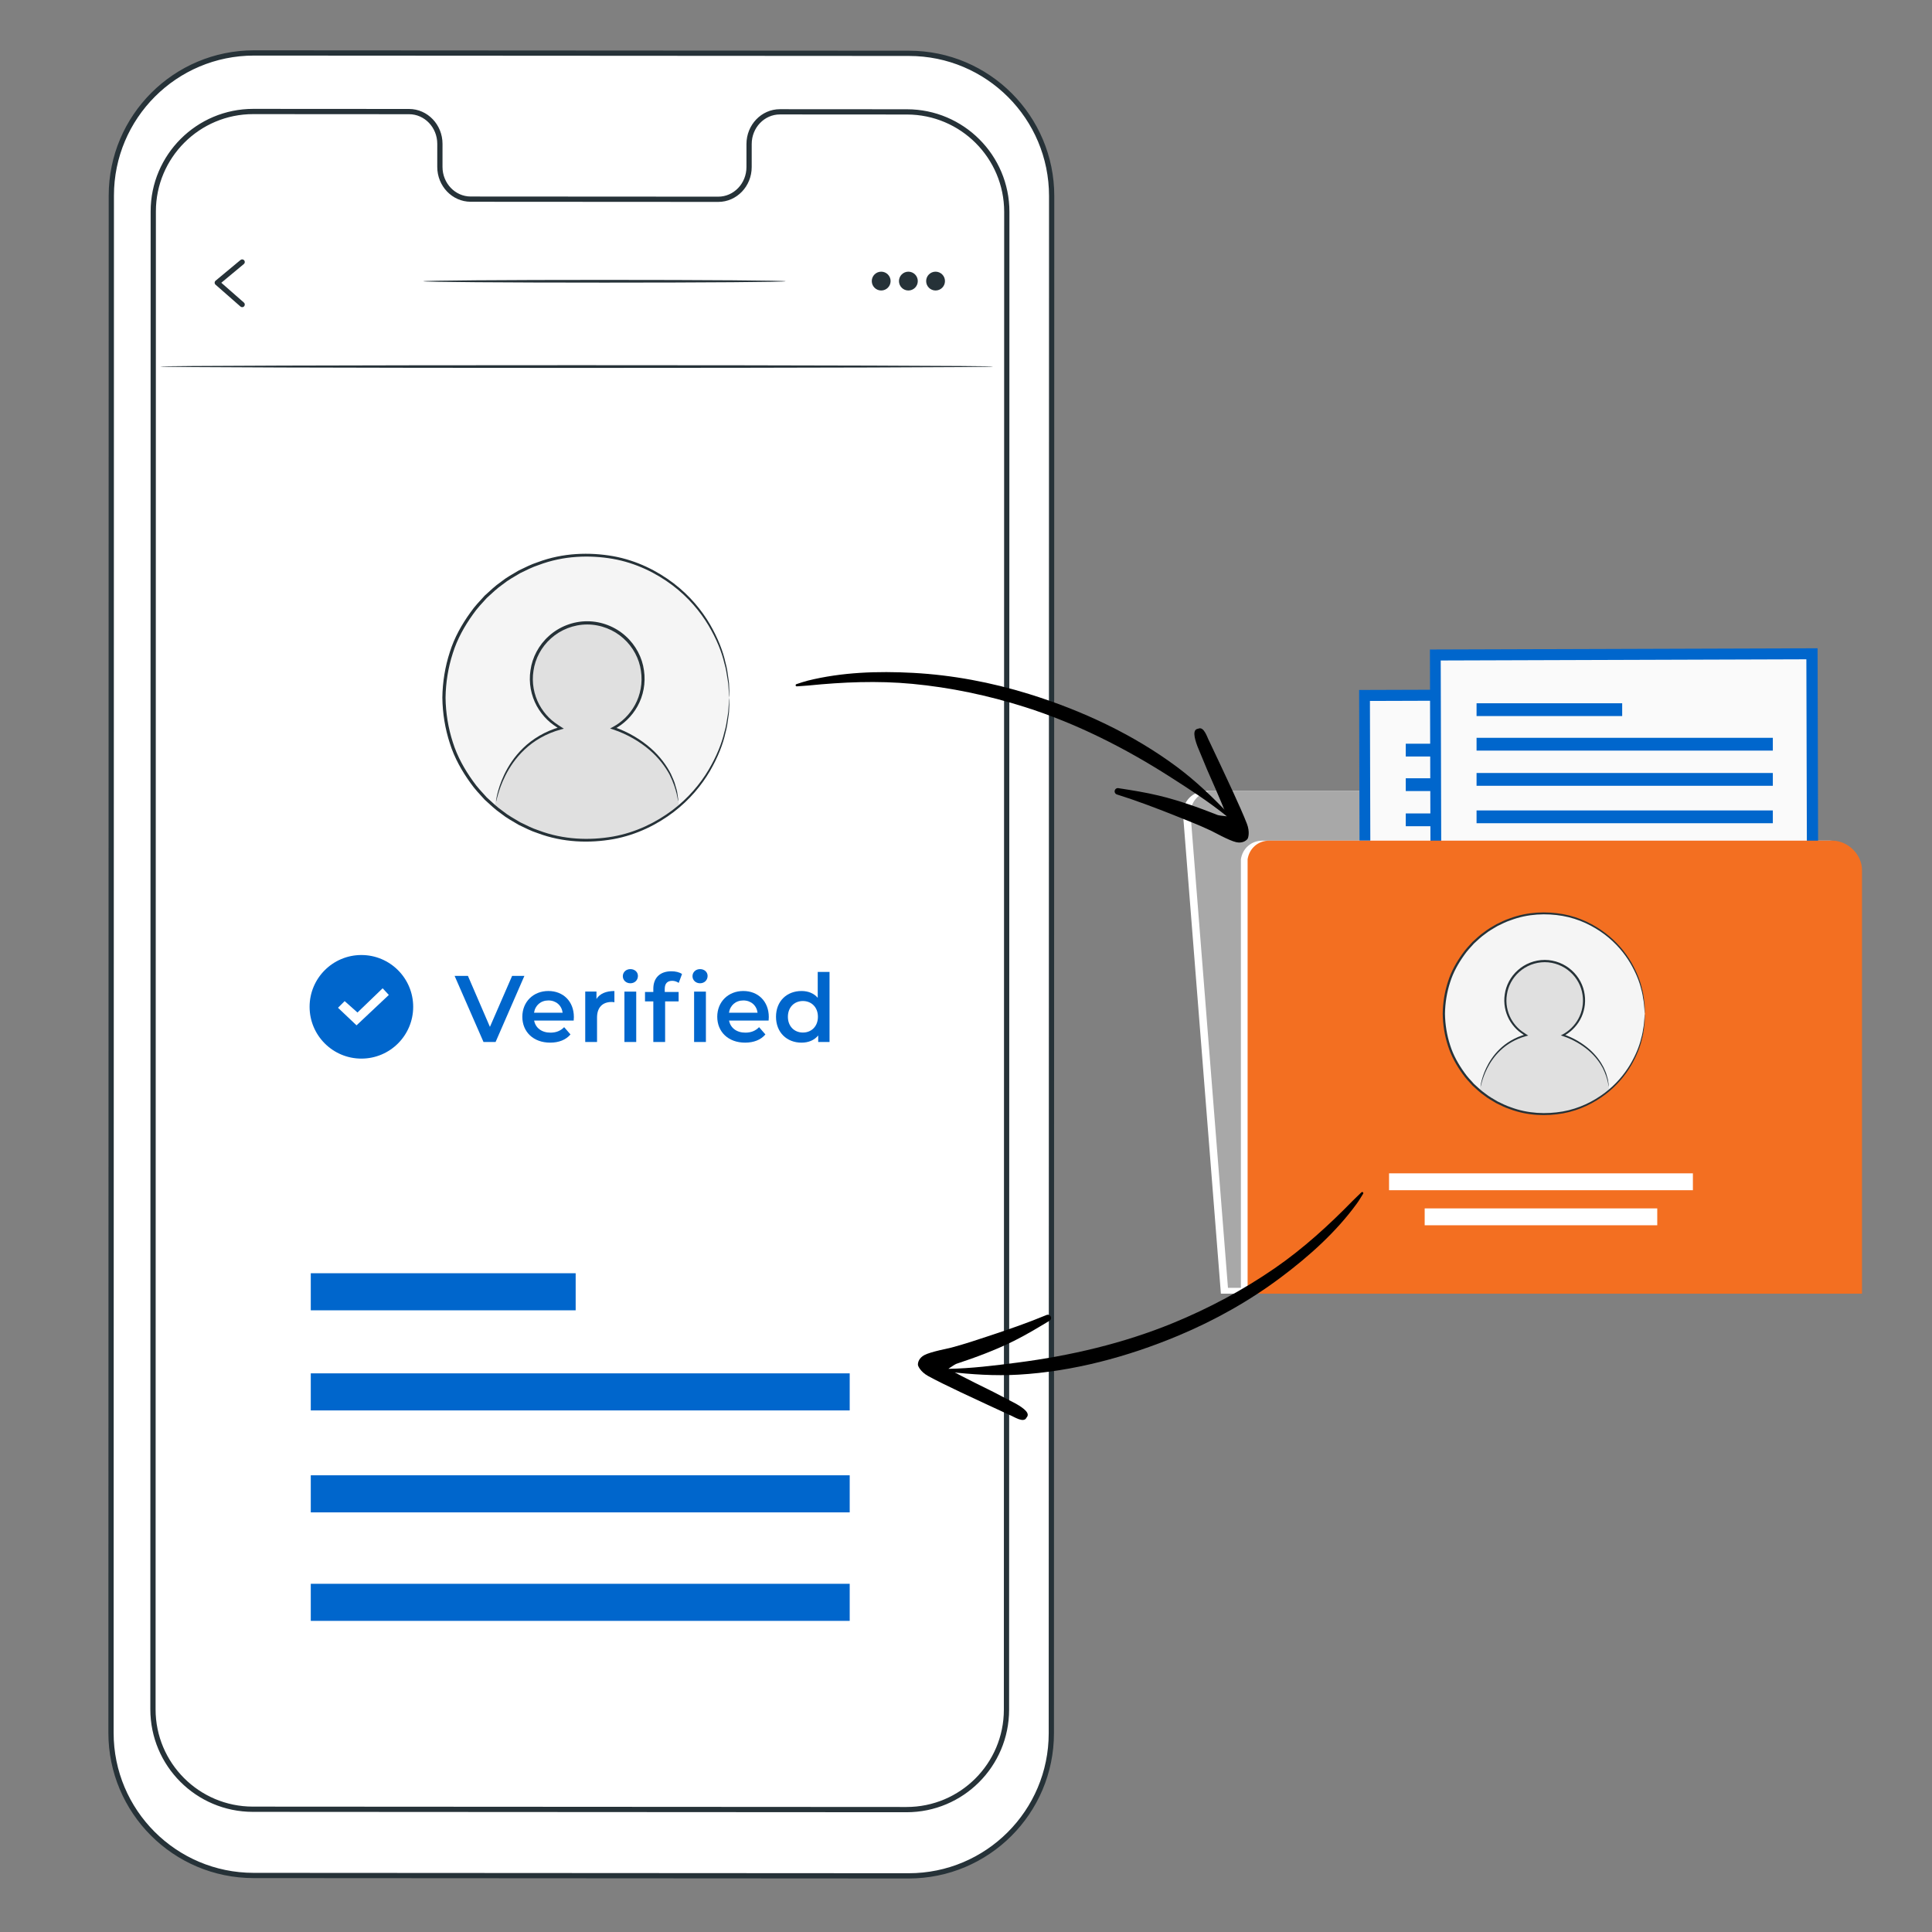 <?xml version="1.0" encoding="utf-8"?>
<!-- Generator: Adobe Illustrator 17.0.0, SVG Export Plug-In . SVG Version: 6.00 Build 0)  -->
<!DOCTYPE svg PUBLIC "-//W3C//DTD SVG 1.1//EN" "http://www.w3.org/Graphics/SVG/1.1/DTD/svg11.dtd">
<svg version="1.1" id="Device" xmlns="http://www.w3.org/2000/svg" xmlns:xlink="http://www.w3.org/1999/xlink" x="0px" y="0px"
	 width="200px" height="200px" viewBox="0 0 200 200" enable-background="new 0 0 200 200" xml:space="preserve">
<rect x="0" y="0" width="200" height="200" fill="#808080" stroke="none"/>
<g>
	<g>
		<g>
			<g>
				<g>
					<g>
						<g>
							<g>
								<g>
									<path fill="#FFFFFF" stroke="#263238" stroke-width="0.543" stroke-miterlimit="10" d="M94.056,194.188l-67.804-0.04
										c-8.155-0.004-14.763-6.618-14.761-14.772l0.033-159.128c0.002-8.159,6.619-14.772,14.778-14.767l67.804,0.04
										c8.155,0.005,14.762,6.618,14.761,14.773l-0.033,159.129C108.833,187.581,102.216,194.193,94.056,194.188z"/>
								</g>
							</g>
						</g>
					</g>
				</g>
				<g>
					<g>
						<g>
							<g>
								<g>
									<path fill="#FFFFFF" stroke="#263238" stroke-width="0.543" stroke-miterlimit="10" d="M93.884,11.583l-13.146-0.008
										c-1.763-0.001-3.193,1.493-3.193,3.335l-0.001,2.385c0,1.843-1.43,3.336-3.192,3.335l-25.624-0.015
										c-1.763-0.001-3.192-1.496-3.192-3.339l0.001-2.385c0-1.843-1.429-3.338-3.192-3.339l-4.623-0.003l-11.506-0.007
										c-5.714-0.003-10.349,4.628-10.35,10.342l-0.032,155.061c-0.001,5.712,4.627,10.343,10.338,10.347l67.668,0.039
										c5.714,0.003,10.348-4.627,10.35-10.342l0.033-155.062C104.222,16.217,99.595,11.586,93.884,11.583z"/>
								</g>
							</g>
						</g>
					</g>
				</g>
			</g>
		</g>
	</g>
	<g>
		<g>
			<path fill="#263238" d="M102.81,37.945c0,0.078-19.302,0.141-43.106,0.141c-23.813,0-43.11-0.063-43.11-0.141
				c0-0.078,19.298-0.141,43.11-0.141C83.508,37.804,102.81,37.867,102.81,37.945z"/>
		</g>
	</g>
	<g>
		<path fill="#263238" d="M25.07,31.798c-0.064,0-0.127-0.022-0.179-0.067l-2.578-2.261c-0.06-0.052-0.094-0.128-0.092-0.208
			c0.001-0.079,0.037-0.154,0.098-0.205l2.578-2.143c0.116-0.096,0.287-0.08,0.382,0.035c0.096,0.115,0.08,0.287-0.035,0.382
			l-2.334,1.94l2.339,2.051c0.113,0.099,0.124,0.27,0.025,0.383C25.22,31.767,25.145,31.798,25.07,31.798z"/>
	</g>
	<g>
		<g>
			<ellipse fill="#263238" cx="62.574" cy="29.116" rx="18.757" ry="0.141"/>
		</g>
	</g>
	<g>
		<circle fill="#263238" cx="91.221" cy="29.098" r="0.974"/>
	</g>
	<g>
		<circle fill="#263238" cx="94.035" cy="29.098" r="0.974"/>
	</g>
	<g>
		<circle fill="#263238" cx="96.849" cy="29.098" r="0.974"/>
	</g>
	<g>
		<g>
			<g>
				<ellipse fill="#FFFFFF" cx="54.043" cy="117.437" rx="11.372" ry="0.141"/>
			</g>
		</g>
	</g>
	<g>
		<g>
			<path fill="#0066CC" d="M54.284,101.026l-2.981,6.841h-1.251l-2.99-6.841h1.378l2.277,5.277l2.296-5.277H54.284z"/>
			<path fill="#0066CC" d="M59.388,105.648h-4.095c0.147,0.762,0.782,1.251,1.691,1.251c0.587,0,1.046-0.186,1.417-0.567
				l0.655,0.752c-0.469,0.557-1.202,0.85-2.101,0.85c-1.749,0-2.883-1.124-2.883-2.678c0-1.554,1.144-2.668,2.697-2.668
				c1.524,0,2.638,1.065,2.638,2.697C59.407,105.384,59.398,105.531,59.388,105.648z M55.283,104.837h2.961
				c-0.098-0.752-0.674-1.271-1.476-1.271C55.977,103.567,55.401,104.075,55.283,104.837z"/>
			<path fill="#0066CC" d="M63.603,102.59v1.163c-0.108-0.02-0.195-0.029-0.283-0.029c-0.929,0-1.515,0.547-1.515,1.612v2.531
				h-1.222v-5.219h1.163v0.762C62.097,102.863,62.733,102.59,63.603,102.59z"/>
			<path fill="#0066CC" d="M64.474,101.055c0-0.41,0.332-0.733,0.782-0.733c0.45,0,0.782,0.303,0.782,0.704
				c0,0.43-0.322,0.762-0.782,0.762C64.806,101.788,64.474,101.466,64.474,101.055z M64.64,102.648h1.222v5.219H64.64V102.648z"/>
			<path fill="#0066CC" d="M69.499,100.547c0.42,0,0.83,0.088,1.104,0.283l-0.342,0.919c-0.186-0.127-0.421-0.215-0.675-0.215
				c-0.508,0-0.772,0.284-0.772,0.84v0.313h1.437v0.977h-1.398v4.202h-1.222v-4.202h-0.86v-0.977h0.86v-0.332
				C67.632,101.26,68.286,100.547,69.499,100.547z M71.687,101.055c0-0.41,0.332-0.733,0.782-0.733c0.45,0,0.782,0.303,0.782,0.704
				c0,0.43-0.323,0.762-0.782,0.762C72.02,101.788,71.687,101.466,71.687,101.055z M71.853,102.648h1.222v5.219h-1.222V102.648z"/>
			<path fill="#0066CC" d="M79.567,105.648h-4.095c0.146,0.762,0.782,1.251,1.691,1.251c0.586,0,1.046-0.186,1.417-0.567
				l0.655,0.752c-0.469,0.557-1.202,0.85-2.102,0.85c-1.749,0-2.883-1.124-2.883-2.678c0-1.554,1.143-2.668,2.697-2.668
				c1.525,0,2.639,1.065,2.639,2.697C79.587,105.384,79.577,105.531,79.567,105.648z M75.462,104.837h2.961
				c-0.098-0.752-0.674-1.271-1.476-1.271C76.156,103.567,75.58,104.075,75.462,104.837z"/>
			<path fill="#0066CC" d="M85.873,100.615v7.251H84.7v-0.674c-0.411,0.498-1.016,0.743-1.729,0.743
				c-1.515,0-2.639-1.056-2.639-2.678c0-1.622,1.124-2.668,2.639-2.668c0.674,0,1.27,0.225,1.68,0.704v-2.678H85.873z
				 M84.671,105.257c0-0.997-0.675-1.632-1.554-1.632c-0.879,0-1.554,0.635-1.554,1.632c0,0.997,0.675,1.632,1.554,1.632
				C83.996,106.889,84.671,106.254,84.671,105.257z"/>
		</g>
		<g>
			<circle fill="#0066CC" cx="37.411" cy="104.225" r="5.362"/>
		</g>
		<g>
			<g>
				<g>
					<g>
						<g>
							<g>
								<g>
									<polygon fill="#FFFFFF" points="34.99,104.323 35.679,103.635 37.006,104.815 39.612,102.307 40.252,102.996 
										36.908,106.143 									"/>
								</g>
							</g>
						</g>
					</g>
				</g>
			</g>
		</g>
	</g>
	<g>
		<g>
			<circle fill="#F5F5F5" cx="60.743" cy="72.226" r="14.76"/>
		</g>
		<g>
			<path fill="#E0E0E0" d="M70.289,83.424c-0.437-4.536-4.299-8.381-9.54-8.381c-5.242,0-8.827,3.966-9.542,8.414
				c0,0,3.239,3.582,9.542,3.53C67.051,86.933,70.289,83.424,70.289,83.424z"/>
		</g>
		<g>
			<circle fill="#E0E0E0" cx="60.748" cy="70.268" r="5.787"/>
		</g>
		<g>
			<g>
				<path fill="#263238" d="M70.219,82.918c-0.071,0.019-0.083-1.072-0.903-2.727c-0.436-0.807-1.105-1.724-2.087-2.565
					c-0.978-0.832-2.26-1.613-3.771-2.115l-0.3-0.1l0.274-0.147c0.917-0.491,1.753-1.282,2.306-2.302
					c0.556-1.015,0.803-2.268,0.611-3.512c-0.169-1.246-0.81-2.47-1.809-3.361c-0.992-0.897-2.347-1.442-3.751-1.443
					c-1.402,0-2.754,0.541-3.746,1.434c-1.001,0.886-1.642,2.107-1.816,3.349c-0.202,1.243,0.05,2.491,0.593,3.51
					c0.276,0.508,0.619,0.964,1.009,1.353c0.39,0.392,0.833,0.688,1.284,0.977l0.255,0.163l-0.292,0.078
					c-1.554,0.417-2.836,1.199-3.772,2.085c-0.942,0.886-1.558,1.848-1.975,2.668c-0.416,0.825-0.641,1.517-0.778,1.989
					c-0.071,0.236-0.112,0.42-0.144,0.543c-0.03,0.123-0.046,0.187-0.052,0.186c-0.007-0.001-0.005-0.067,0.013-0.194
					c0.019-0.126,0.047-0.315,0.106-0.556c0.114-0.482,0.317-1.189,0.719-2.037c0.402-0.843,1.01-1.835,1.963-2.758
					c0.945-0.922,2.258-1.745,3.85-2.187l-0.038,0.241c-0.447-0.28-0.925-0.593-1.336-1.001c-0.412-0.405-0.777-0.881-1.071-1.414
					c-0.579-1.069-0.852-2.384-0.645-3.697c0.179-1.313,0.852-2.607,1.91-3.547c1.047-0.947,2.482-1.522,3.965-1.521
					c1.486,0,2.924,0.58,3.97,1.531c1.055,0.944,1.729,2.242,1.902,3.559c0.197,1.314-0.072,2.635-0.664,3.699
					c-0.59,1.07-1.475,1.892-2.44,2.397l-0.025-0.246c1.565,0.536,2.845,1.342,3.837,2.209c0.99,0.874,1.657,1.825,2.081,2.658
					c0.184,0.431,0.373,0.804,0.454,1.159c0.103,0.347,0.196,0.639,0.219,0.887c0.033,0.226,0.059,0.409,0.08,0.558
					C70.221,82.852,70.226,82.917,70.219,82.918z"/>
			</g>
		</g>
		<g>
			<g>
				<path fill="#263238" d="M75.503,72.226c-0.006,0-0.015-0.081-0.029-0.239c-0.013-0.174-0.03-0.406-0.052-0.7
					c-0.01-0.156-0.022-0.327-0.034-0.515c-0.021-0.189-0.063-0.393-0.097-0.616c-0.072-0.445-0.141-0.96-0.313-1.521
					c-0.264-1.138-0.8-2.482-1.643-3.905c-0.85-1.417-2.074-2.897-3.738-4.153c-1.659-1.243-3.751-2.301-6.166-2.726
					c-2.398-0.411-5.104-0.335-7.681,0.645c-0.656,0.21-1.272,0.535-1.906,0.839c-0.6,0.363-1.233,0.698-1.791,1.152
					c-0.594,0.408-1.113,0.918-1.657,1.41c-0.491,0.544-1.008,1.077-1.431,1.694c-0.869,1.208-1.628,2.549-2.088,4.025
					c-0.476,1.466-0.732,3.024-0.754,4.609c0.021,1.586,0.277,3.143,0.753,4.61c0.459,1.476,1.218,2.818,2.088,4.026
					c0.424,0.618,0.94,1.15,1.431,1.695c0.544,0.491,1.063,1.002,1.657,1.41c0.559,0.455,1.191,0.789,1.792,1.153
					c0.634,0.304,1.25,0.629,1.906,0.839c2.577,0.98,5.284,1.055,7.682,0.645c2.414-0.426,4.507-1.483,6.166-2.727
					c1.664-1.255,2.888-2.735,3.738-4.153c0.843-1.423,1.379-2.767,1.643-3.905c0.172-0.56,0.241-1.076,0.313-1.52
					c0.034-0.222,0.076-0.427,0.097-0.616c0.012-0.188,0.024-0.36,0.034-0.515c0.022-0.294,0.039-0.526,0.052-0.7
					C75.488,72.307,75.497,72.226,75.503,72.226s0.007,0.081,0.005,0.239c-0.005,0.175-0.011,0.408-0.019,0.704
					c-0.005,0.157-0.012,0.33-0.018,0.519c-0.016,0.19-0.052,0.397-0.082,0.621c-0.063,0.449-0.122,0.97-0.285,1.538
					c-0.247,1.153-0.77,2.518-1.609,3.968c-0.845,1.444-2.073,2.957-3.755,4.244c-1.676,1.276-3.8,2.364-6.257,2.811
					c-2.441,0.431-5.201,0.364-7.837-0.628c-0.67-0.213-1.301-0.542-1.949-0.852c-0.614-0.369-1.261-0.71-1.833-1.173
					c-0.608-0.416-1.14-0.936-1.696-1.438c-0.504-0.555-1.032-1.099-1.466-1.729c-0.891-1.233-1.668-2.606-2.139-4.115
					c-0.488-1.5-0.75-3.094-0.771-4.714c0.021-1.62,0.284-3.213,0.772-4.713c0.471-1.508,1.248-2.88,2.139-4.113
					c0.434-0.63,0.962-1.174,1.466-1.729c0.556-0.502,1.088-1.021,1.696-1.437c0.572-0.462,1.219-0.804,1.833-1.172
					c0.648-0.31,1.279-0.638,1.949-0.852c2.635-0.992,5.395-1.059,7.836-0.628c2.458,0.446,4.581,1.535,6.257,2.81
					c1.682,1.287,2.91,2.8,3.755,4.244c0.839,1.451,1.362,2.816,1.609,3.969c0.164,0.568,0.223,1.089,0.285,1.538
					c0.029,0.225,0.066,0.431,0.082,0.621c0.007,0.19,0.013,0.363,0.018,0.519c0.008,0.296,0.014,0.529,0.019,0.704
					C75.51,72.145,75.509,72.226,75.503,72.226z"/>
			</g>
		</g>
	</g>
	<g>
		<g>
			<g>
				<path fill="#FFFFFF" d="M151.697,87.022V84.21c0-1.277-1.035-2.312-2.312-2.312h-24.613c-1.277,0-2.312,1.035-2.312,2.312
					l3.926,49.708h59.74V87.022H151.697z"/>
				<path fill="#FFFFFF" d="M151.902,87.022V84.21c0-1.277-1.035-2.312-2.312-2.312h-24.613c-1.277,0-2.312,1.035-2.312,2.312
					l3.926,49.708h59.74V87.022H151.902z"/>
				<path fill="#A8A8A8" d="M152.476,87.004v-2.812c0-1.277-1.035-2.312-2.312-2.312h-24.613c-1.277,0-2.312,1.035-2.312,2.312
					l3.926,49.708h59.74V87.004H152.476z"/>
				<g>
					<g>
						<polygon fill="#0066CC" points="180.92,106.195 140.79,106.324 140.695,71.425 180.825,71.296 						"/>
						<polygon fill="#FAFAFA" points="179.753,104.521 141.902,104.643 141.815,72.56 179.666,72.438 						"/>
					</g>
					<g>
						<rect x="145.524" y="76.989" fill="#0066CC" width="15.075" height="1.324"/>
						<rect x="145.524" y="80.566" fill="#0066CC" width="30.67" height="1.324"/>
						<rect x="145.524" y="84.207" fill="#0066CC" width="30.67" height="1.324"/>
						<rect x="145.524" y="88.083" fill="#0066CC" width="30.67" height="1.324"/>
					</g>
				</g>
				<path fill="#FFFFFF" d="M189.37,87.022H130.72c-1.204,0-2.09,0.809-2.263,1.928v44.967h64.011l0-43.827
					C192.482,88.476,191.015,87.022,189.37,87.022z"/>
				<g>
					<g>
						<polygon fill="#0066CC" points="188.248,102.007 148.118,102.136 148.024,67.237 188.154,67.108 						"/>
						<polygon fill="#FAFAFA" points="187.082,100.333 149.23,100.455 149.143,68.373 186.994,68.251 						"/>
					</g>
					<g>
						<rect x="152.853" y="72.802" fill="#0066CC" width="15.075" height="1.324"/>
						<rect x="152.853" y="76.378" fill="#0066CC" width="30.67" height="1.324"/>
						<rect x="152.853" y="80.02" fill="#0066CC" width="30.67" height="1.324"/>
						<rect x="152.853" y="83.896" fill="#0066CC" width="30.67" height="1.324"/>
					</g>
				</g>
				<path fill="#F36F21" d="M192.754,90.098v43.823h-63.602V88.945c0.179-1.114,1.063-1.922,2.255-1.922h58.26
					C191.307,87.023,192.767,88.471,192.754,90.098z"/>
				<rect x="126.584" y="133.316" fill="#FFFFFF" width="2.49" height="0.602"/>
			</g>
			<g>
				<rect x="143.794" y="121.464" fill="#FFFFFF" width="31.454" height="1.747"/>
				<rect x="147.483" y="125.093" fill="#FFFFFF" width="24.075" height="1.747"/>
			</g>
		</g>
		<g>
			<g>
				<circle fill="#F5F5F5" cx="159.877" cy="104.94" r="10.392"/>
			</g>
			<g>
				<path fill="#E0E0E0" d="M166.597,112.824c-0.308-3.194-3.027-5.901-6.717-5.901c-3.691,0-6.215,2.792-6.718,5.924
					c0,0,2.281,2.522,6.718,2.485C164.318,115.295,166.597,112.824,166.597,112.824z"/>
			</g>
			<g>
				<circle fill="#E0E0E0" cx="159.88" cy="103.561" r="4.075"/>
			</g>
			<g>
				<g>
					<path fill="#263238" d="M166.548,112.468c-0.05,0.014-0.058-0.755-0.636-1.92c-0.307-0.568-0.778-1.214-1.469-1.806
						c-0.689-0.586-1.591-1.135-2.655-1.489l-0.211-0.07l0.193-0.103c0.645-0.346,1.234-0.902,1.624-1.621
						c0.391-0.714,0.565-1.597,0.43-2.473c-0.119-0.877-0.57-1.739-1.274-2.366c-0.698-0.632-1.652-1.015-2.641-1.016
						c-0.987,0-1.939,0.381-2.638,1.009c-0.705,0.624-1.156,1.483-1.279,2.358c-0.142,0.875,0.035,1.754,0.417,2.472
						c0.195,0.358,0.436,0.679,0.711,0.953c0.274,0.276,0.587,0.485,0.904,0.688l0.179,0.115l-0.206,0.055
						c-1.094,0.293-1.997,0.844-2.656,1.468c-0.664,0.624-1.097,1.301-1.39,1.879c-0.293,0.581-0.451,1.068-0.548,1.401
						c-0.05,0.166-0.079,0.296-0.101,0.382c-0.021,0.087-0.032,0.132-0.037,0.131c-0.005-0.001-0.003-0.047,0.009-0.136
						c0.013-0.089,0.033-0.221,0.075-0.391c0.08-0.34,0.223-0.837,0.506-1.434c0.283-0.593,0.711-1.292,1.382-1.942
						c0.665-0.649,1.59-1.228,2.711-1.54l-0.027,0.17c-0.315-0.197-0.651-0.418-0.941-0.705c-0.29-0.285-0.547-0.621-0.754-0.996
						c-0.407-0.753-0.6-1.678-0.454-2.603c0.126-0.925,0.6-1.836,1.345-2.497c0.737-0.667,1.747-1.072,2.792-1.071
						c1.047,0,2.059,0.408,2.795,1.078c0.743,0.665,1.217,1.579,1.339,2.506c0.139,0.925-0.051,1.855-0.467,2.604
						c-0.415,0.753-1.038,1.332-1.718,1.688l-0.018-0.174c1.102,0.378,2.003,0.945,2.702,1.555c0.697,0.615,1.167,1.285,1.465,1.872
						c0.13,0.303,0.262,0.566,0.32,0.816c0.072,0.244,0.138,0.45,0.154,0.625c0.023,0.159,0.042,0.288,0.057,0.393
						C166.55,112.422,166.553,112.467,166.548,112.468z"/>
				</g>
			</g>
			<g>
				<g>
					<path fill="#263238" d="M170.269,104.94c-0.004,0-0.011-0.057-0.02-0.168c-0.009-0.123-0.021-0.286-0.037-0.493
						c-0.007-0.11-0.015-0.23-0.024-0.363c-0.015-0.133-0.044-0.277-0.068-0.434c-0.051-0.313-0.099-0.676-0.22-1.071
						c-0.186-0.801-0.563-1.747-1.157-2.75c-0.598-0.998-1.46-2.04-2.632-2.924c-1.168-0.876-2.641-1.62-4.341-1.92
						c-1.688-0.289-3.594-0.236-5.408,0.454c-0.462,0.148-0.896,0.377-1.342,0.591c-0.423,0.256-0.868,0.491-1.261,0.811
						c-0.418,0.287-0.784,0.647-1.167,0.993c-0.346,0.383-0.709,0.758-1.008,1.193c-0.612,0.85-1.147,1.795-1.47,2.834
						c-0.335,1.032-0.516,2.129-0.531,3.245c0.015,1.116,0.195,2.213,0.53,3.246c0.323,1.039,0.858,1.984,1.47,2.835
						c0.298,0.435,0.662,0.81,1.008,1.193c0.383,0.346,0.749,0.705,1.167,0.993c0.393,0.32,0.839,0.556,1.261,0.812
						c0.446,0.214,0.88,0.443,1.342,0.591c1.815,0.69,3.72,0.743,5.409,0.454c1.7-0.3,3.173-1.044,4.341-1.92
						c1.172-0.884,2.033-1.926,2.632-2.924c0.593-1.002,0.971-1.948,1.157-2.749c0.121-0.395,0.169-0.757,0.22-1.07
						c0.024-0.157,0.053-0.301,0.068-0.433c0.009-0.132,0.017-0.253,0.024-0.363c0.015-0.207,0.027-0.37,0.037-0.493
						C170.258,104.997,170.265,104.94,170.269,104.94c0.004,0,0.005,0.057,0.003,0.169c-0.003,0.123-0.008,0.287-0.013,0.496
						c-0.004,0.11-0.008,0.232-0.013,0.366c-0.011,0.134-0.037,0.279-0.057,0.438c-0.044,0.316-0.086,0.683-0.201,1.083
						c-0.174,0.811-0.542,1.773-1.133,2.794c-0.595,1.017-1.46,2.082-2.644,2.989c-1.18,0.898-2.675,1.665-4.406,1.979
						c-1.719,0.304-3.662,0.257-5.518-0.442c-0.472-0.15-0.916-0.382-1.372-0.6c-0.433-0.26-0.888-0.5-1.291-0.826
						c-0.428-0.293-0.803-0.659-1.194-1.012c-0.355-0.391-0.726-0.774-1.032-1.218c-0.627-0.868-1.174-1.835-1.506-2.897
						c-0.344-1.056-0.528-2.178-0.543-3.319c0.015-1.141,0.2-2.263,0.544-3.318c0.332-1.062,0.879-2.028,1.506-2.896
						c0.306-0.444,0.677-0.827,1.032-1.217c0.392-0.353,0.766-0.719,1.194-1.012c0.403-0.326,0.858-0.566,1.291-0.825
						c0.456-0.218,0.9-0.45,1.372-0.6c1.855-0.698,3.799-0.745,5.517-0.442c1.731,0.314,3.226,1.081,4.406,1.979
						c1.184,0.907,2.049,1.971,2.644,2.988c0.59,1.021,0.959,1.983,1.133,2.794c0.115,0.4,0.157,0.767,0.201,1.083
						c0.021,0.158,0.046,0.303,0.057,0.438c0.005,0.133,0.009,0.255,0.013,0.366c0.006,0.208,0.01,0.372,0.013,0.496
						C170.274,104.883,170.273,104.94,170.269,104.94z"/>
				</g>
			</g>
		</g>
	</g>
	<g>
		<rect x="32.172" y="131.805" fill="#0066CC" width="27.421" height="3.838"/>
		<rect x="32.172" y="142.169" fill="#0066CC" width="55.789" height="3.838"/>
		<rect x="32.172" y="152.722" fill="#0066CC" width="55.789" height="3.838"/>
		<rect x="32.172" y="163.954" fill="#0066CC" width="55.789" height="3.838"/>
	</g>
</g>
<g>
	<path fill-rule="evenodd" clip-rule="evenodd" d="M82.454,70.82c0.389-0.127,0.768-0.262,1.166-0.361
		c3.522-0.874,7.225-1.002,10.911-0.803c4.034,0.218,8.083,0.976,11.992,2.188c5.481,1.698,10.781,4.18,15.284,7.525
		c1.986,1.475,3.746,3.17,5.405,4.916c0.061,0.056,0.065,0.151,0.008,0.213c-0.057,0.062-0.152,0.065-0.213,0.009
		c-1.845-1.491-3.857-2.794-5.911-4.106c-4.617-2.949-9.654-5.513-14.995-7.207c-3.809-1.209-7.728-2.031-11.654-2.402
		c-3.608-0.342-7.195-0.186-10.739,0.17c-0.404,0.041-0.802,0.052-1.207,0.087c-0.063,0.013-0.124-0.028-0.137-0.091
		C82.351,70.894,82.391,70.833,82.454,70.82"/>
	<path fill-rule="evenodd" clip-rule="evenodd" d="M127.007,84.506c-0.691-1.83-1.779-4.185-2.059-4.859l-1.002-2.42
		c-0.334-0.92-0.504-1.716,0.084-1.789c0.619-0.309,0.966,0.985,1.141,1.267l1.112,2.354c0.358,0.77,2.18,4.596,2.799,6.222
		c0.325,0.851,0.135,1.468,0.063,1.56c-0.172,0.222-0.562,0.469-1.164,0.343c-0.727-0.152-2.422-1.107-2.65-1.206
		c-1.253-0.585-2.532-1.087-3.81-1.594c-1.94-0.768-3.875-1.507-5.876-2.134c-0.181-0.044-0.292-0.225-0.249-0.406
		c0.044-0.181,0.225-0.292,0.406-0.249c1.406,0.217,2.794,0.435,4.169,0.768c2.067,0.501,4.072,1.212,6.061,2.002
		C126.131,84.409,126.612,84.466,127.007,84.506"/>
</g>
<g>
	<path fill-rule="evenodd" clip-rule="evenodd" d="M141.105,123.588c-0.217,0.347-0.42,0.694-0.662,1.025
		c-2.138,2.931-4.895,5.408-7.849,7.622c-3.232,2.424-6.823,4.442-10.598,6.023c-5.292,2.217-10.949,3.718-16.549,4.045
		c-2.47,0.145-4.907-0.025-7.3-0.298c-0.083-0.004-0.147-0.074-0.143-0.158c0.004-0.084,0.075-0.148,0.157-0.144
		c2.372-0.042,4.751-0.335,7.169-0.648c5.433-0.703,10.941-1.973,16.123-4.104c3.696-1.519,7.229-3.405,10.477-5.642
		c2.985-2.055,5.635-4.478,8.124-7.026c0.284-0.291,0.582-0.555,0.869-0.842c0.04-0.05,0.113-0.058,0.164-0.019
		C141.136,123.464,141.145,123.537,141.105,123.588"/>
	<path fill-rule="evenodd" clip-rule="evenodd" d="M98.162,141.704c1.705,0.959,4.051,2.066,4.699,2.403l2.322,1.212
		c0.847,0.491,1.488,0.991,1.084,1.426c-0.276,0.634-1.373-0.135-1.689-0.239l-2.363-1.091c-0.769-0.36-4.622-2.124-6.142-2.973
		c-0.796-0.444-1.046-1.039-1.05-1.156c-0.011-0.281,0.129-0.721,0.672-1.011c0.655-0.35,2.567-0.706,2.807-0.777
		c1.336-0.356,2.639-0.792,3.944-1.225c1.98-0.656,3.938-1.333,5.875-2.138c0.167-0.083,0.369-0.015,0.451,0.151
		c0.083,0.167,0.015,0.368-0.151,0.451c-1.217,0.736-2.421,1.461-3.689,2.089c-1.906,0.943-3.9,1.686-5.932,2.357
		C98.897,141.216,98.491,141.481,98.162,141.704"/>
</g>
</svg>
